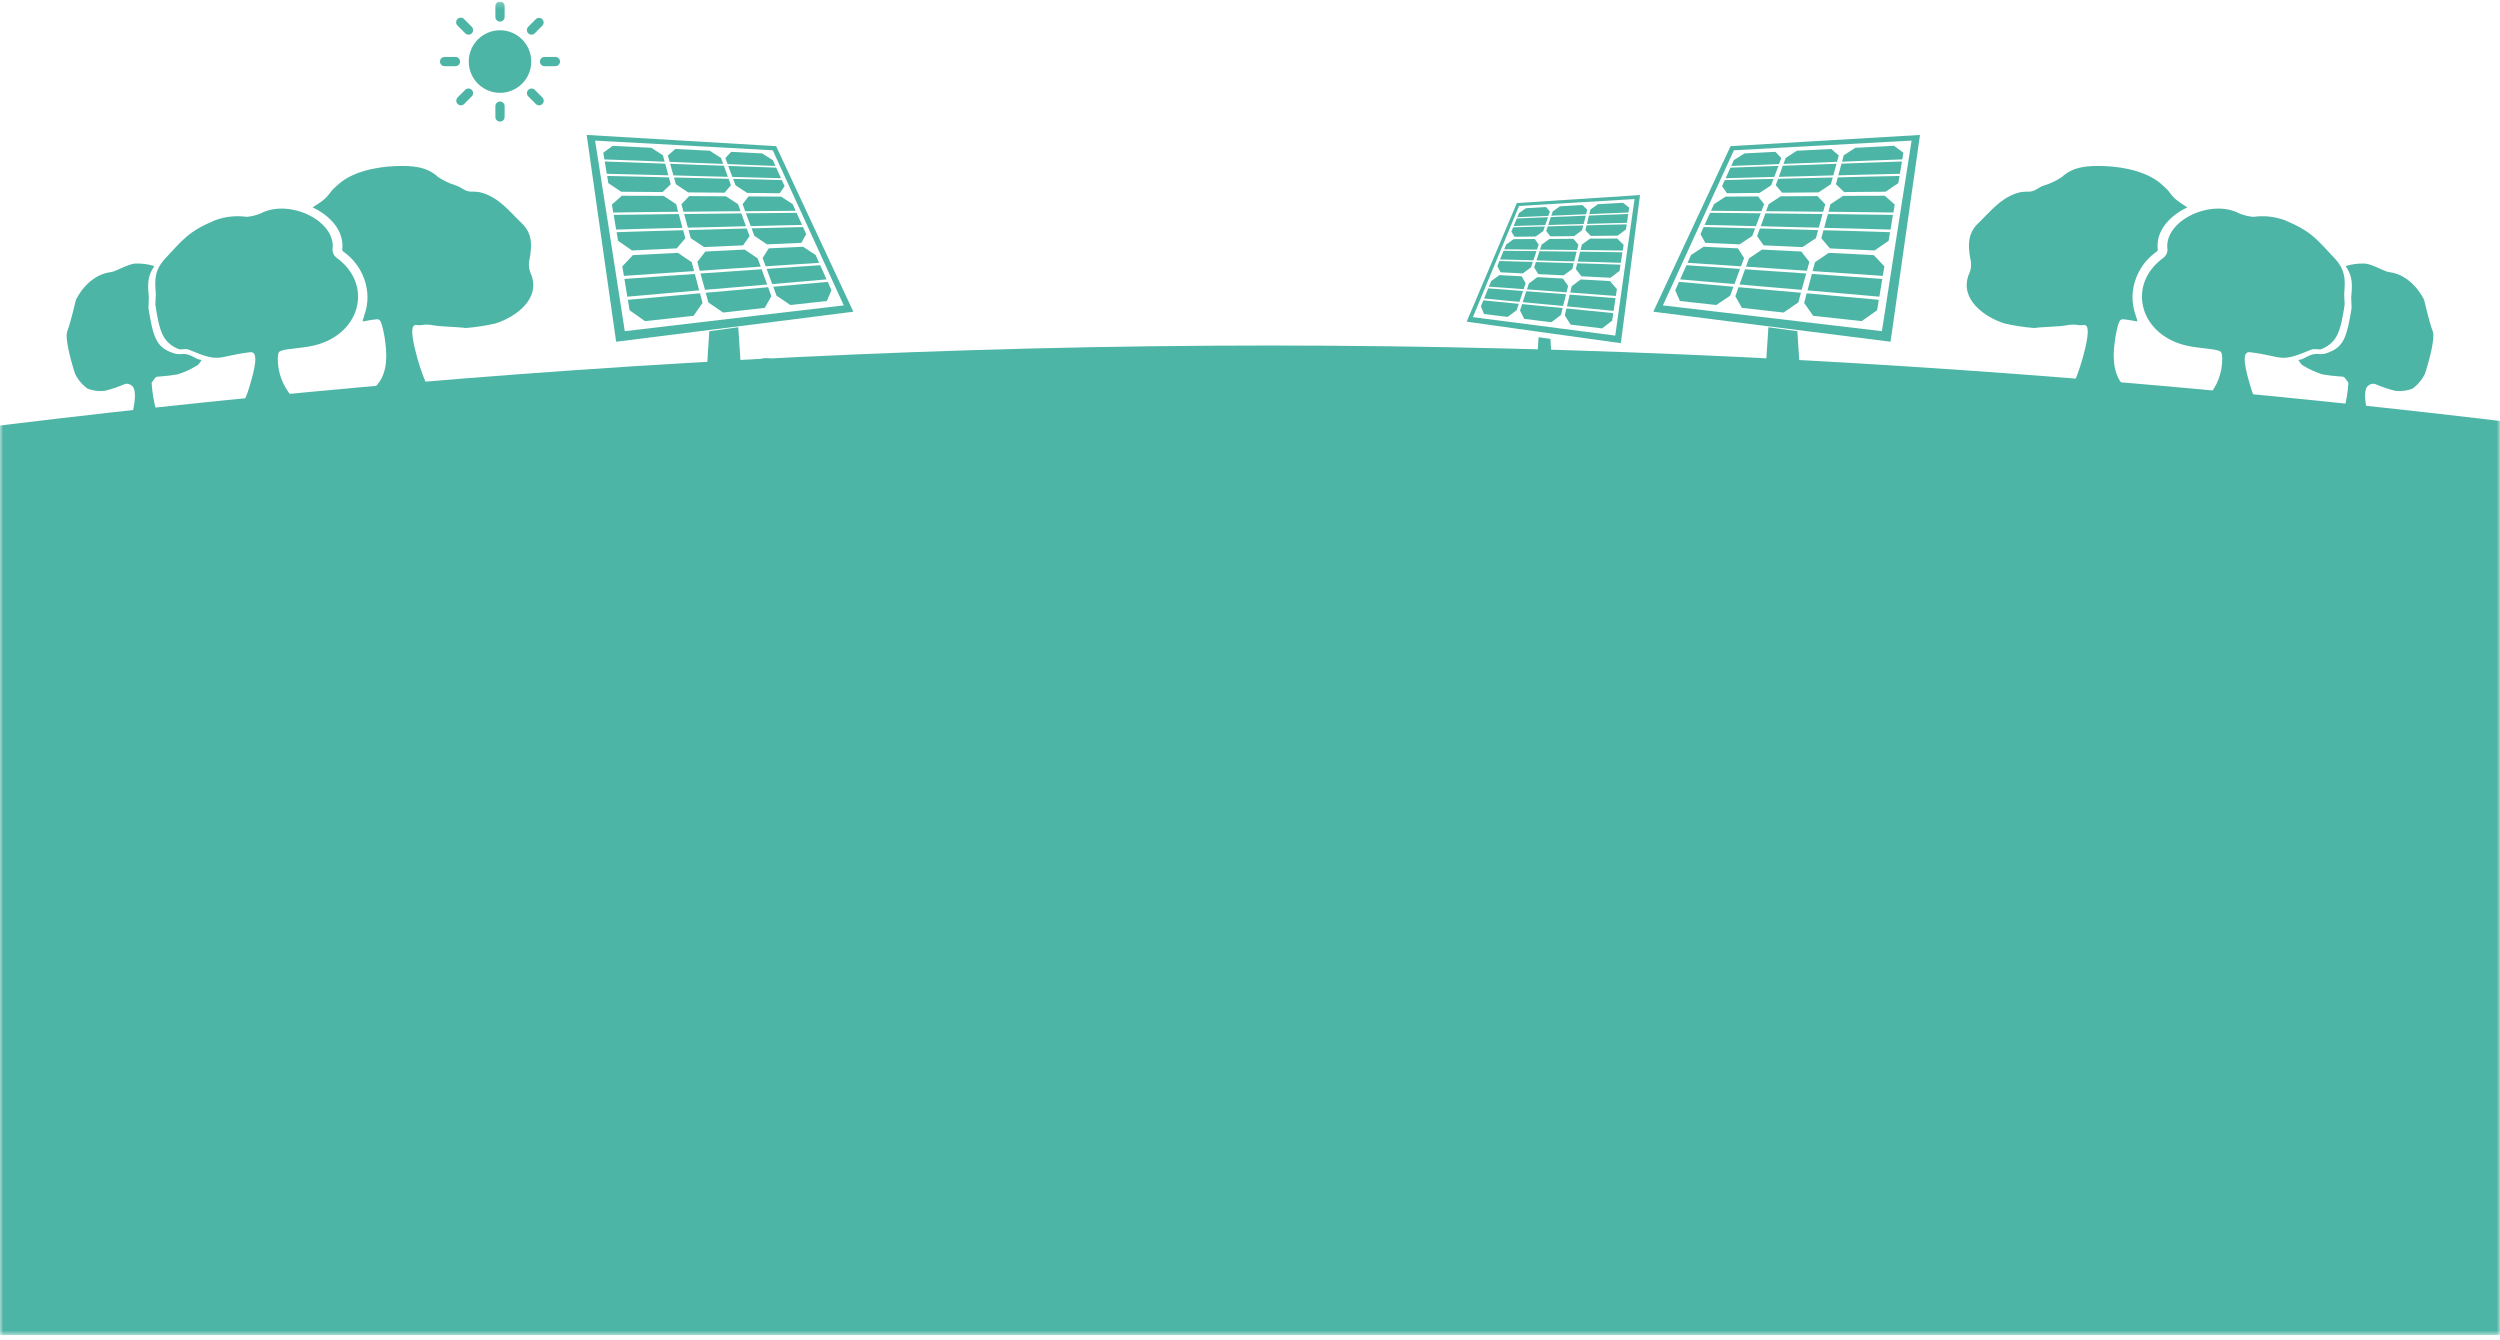 <svg width="388" height="208" viewBox="0 0 388 208" fill="none" xmlns="http://www.w3.org/2000/svg">
<g clip-path="url(#clip0_4297_2705)">
<mask id="mask0_4297_2705" style="mask-type:luminance" maskUnits="userSpaceOnUse" x="0" y="0" width="388" height="208">
<path d="M388 0.233H0V207.233H388V0.233Z" fill="white"/>
</mask>
<g mask="url(#mask0_4297_2705)">
<path d="M388 93.322H0V207.233H388V93.322Z" fill="#4CB5A5"/>
<path d="M387.483 93.84H0.517V206.715H387.483V93.84Z" stroke="#4CB5A5"/>
<path d="M559.074 95.048C559.074 95.048 396.942 53.626 196.941 53.626C-3.061 53.626 -165.193 95.048 -165.193 95.048H559.074Z" fill="#4CB5A5"/>
<path fill-rule="evenodd" clip-rule="evenodd" d="M329.829 60.102C328.015 58.429 327.856 55.664 328.184 53.295C328.287 52.307 328.474 51.33 328.741 50.373C329.058 49.458 329.201 49.496 330.058 49.612C330.531 49.675 331.137 49.779 331.603 49.876C331.914 49.939 331.396 49.014 331.481 49.001C331.124 48.047 330.948 47.035 330.964 46.016C330.999 44.636 331.36 43.283 332.017 42.069C332.674 40.856 333.609 39.814 334.745 39.031C334.801 38.968 334.85 38.898 334.891 38.824C334.493 35.821 336.804 33.439 339.483 32.184C339.207 31.997 338.916 31.808 338.617 31.627C336.689 30.356 337.178 30.067 335.72 28.824C333.563 26.729 329.873 25.905 326.589 25.777C324.034 25.686 321.784 25.832 320.023 27.457C319.194 28.023 318.283 28.461 317.323 28.755C316.313 29.06 315.893 29.738 314.859 29.746C314.434 29.73 314.009 29.755 313.589 29.822C310.635 30.477 308.784 32.984 307.06 34.607C305.363 36.205 305.422 38.056 305.797 40.15C306.015 40.987 305.923 41.876 305.537 42.651C304.121 46.43 307.933 49.175 311.062 50.192C312.595 50.544 314.151 50.783 315.718 50.909C316.856 50.732 319.645 50.702 320.685 50.495C322.26 50.201 322.406 50.585 323.355 50.445C324.274 50.311 324.106 51.927 323.647 53.945C323.19 55.943 322.555 57.896 321.748 59.779C324.438 59.83 327.144 59.943 329.83 60.105L329.829 60.102ZM376.22 46.542C376.22 46.542 374.481 42.652 370.737 42.22C370.069 42.144 368.113 40.954 366.994 40.904C365.997 40.867 365.001 40.998 364.047 41.292C365.18 42.915 365.082 44.23 364.904 46.179C364.894 46.305 364.973 47.72 364.966 47.846C364.27 52.059 363.828 53.819 361.392 54.697C360.895 54.926 360.343 55.01 359.8 54.94C358.352 54.808 357.657 55.865 356.696 55.853C357.017 56.336 357.174 56.63 357.599 56.83C358.483 57.356 359.423 57.779 360.401 58.093C361.239 58.242 362.085 58.348 362.934 58.409C364.029 58.493 363.658 58.359 364.472 59.385C364.387 60.826 364.153 62.255 363.774 63.648C363.178 65.687 363.646 65.143 363.546 65.565C365.475 66.204 366.692 66.723 366.753 66.573C367.223 65.268 367.986 66.667 367.315 63.488C366.643 60.309 367.502 59.909 367.502 59.909C367.64 59.761 367.815 59.653 368.01 59.597C368.204 59.541 368.41 59.539 368.605 59.592C369.626 60.04 370.683 60.397 371.766 60.66C372.658 60.76 373.56 60.646 374.399 60.328C375.25 59.72 375.93 58.904 376.374 57.958C376.596 57.228 378.058 52.666 377.553 51.385C377.048 50.104 376.221 46.542 376.221 46.542H376.22ZM342.633 61.612C344.11 59.964 344.917 57.821 344.894 55.606C344.811 54.858 344.905 54.62 344.289 54.411C343.48 54.135 341.252 54.028 339.781 53.727C336.024 53.027 333.51 50.674 332.718 47.99C331.92 45.287 332.733 42.174 335.849 39.943C336.014 39.798 336.148 39.62 336.243 39.421C336.337 39.222 336.39 39.006 336.399 38.786C335.717 34.325 343.057 30.776 347.534 33.119C348.232 33.411 348.97 33.592 349.724 33.656C351.399 33.419 353.108 33.61 354.69 34.212C358.875 35.988 359.581 37.182 362.526 40.294C364.078 42.134 363.975 43.493 363.82 45.636C363.812 45.757 363.896 47.181 363.889 47.302C363.238 51.495 362.768 53.086 360.345 54.158C359.913 54.351 359.311 54.041 358.716 54.262C353.612 56.422 354.502 55.309 349.165 54.659C347.837 54.498 348.415 57.152 349.268 59.94C349.569 61.037 350.007 62.091 350.57 63.079C350.598 63.124 350.615 63.166 350.639 63.201C348.419 62.683 344.845 62.038 342.629 61.613L342.633 61.612Z" fill="#4CB5A5"/>
<path fill-rule="evenodd" clip-rule="evenodd" d="M58.17 60.102C59.984 58.429 60.143 55.664 59.815 53.295C59.712 52.307 59.525 51.33 59.256 50.373C58.94 49.458 58.797 49.496 57.94 49.612C57.466 49.675 56.861 49.779 56.395 49.876C56.084 49.939 56.601 49.014 56.517 49.001C56.874 48.047 57.05 47.035 57.034 46.016C56.999 44.636 56.638 43.283 55.981 42.069C55.324 40.856 54.389 39.814 53.253 39.031C53.197 38.968 53.148 38.898 53.107 38.824C53.505 35.821 51.194 33.439 48.514 32.184C48.791 31.997 49.081 31.808 49.38 31.627C51.309 30.356 50.82 30.067 52.278 28.824C54.435 26.729 58.124 25.905 61.408 25.777C63.964 25.686 66.213 25.832 67.975 27.457C68.804 28.023 69.715 28.461 70.675 28.755C71.685 29.06 72.105 29.738 73.138 29.746C73.564 29.73 73.989 29.755 74.409 29.822C77.363 30.477 79.214 32.984 80.937 34.607C82.634 36.205 82.575 38.056 82.2 40.15C81.982 40.987 82.074 41.876 82.46 42.651C83.876 46.43 80.064 49.175 76.935 50.192C75.402 50.544 73.846 50.783 72.279 50.909C71.141 50.732 68.352 50.702 67.312 50.495C65.737 50.201 65.591 50.585 64.642 50.445C63.723 50.311 63.891 51.927 64.35 53.945C64.806 55.943 65.442 57.896 66.249 59.779C63.559 59.83 60.853 59.943 58.167 60.105L58.17 60.102ZM11.783 46.542C11.783 46.542 13.522 42.652 17.267 42.22C17.934 42.144 19.89 40.954 21.009 40.904C22.006 40.867 23.002 40.998 23.956 41.292C22.823 42.915 22.921 44.23 23.099 46.179C23.109 46.305 23.03 47.72 23.037 47.846C23.733 52.059 24.175 53.819 26.611 54.697C27.108 54.926 27.66 55.01 28.203 54.94C29.651 54.808 30.346 55.865 31.307 55.853C30.986 56.336 30.829 56.63 30.404 56.83C29.52 57.356 28.58 57.779 27.602 58.093C26.764 58.242 25.918 58.348 25.069 58.409C23.974 58.493 24.345 58.359 23.531 59.385C23.616 60.826 23.85 62.255 24.229 63.648C24.825 65.687 24.357 65.143 24.457 65.565C22.529 66.204 21.311 66.723 21.25 66.573C20.78 65.268 20.017 66.667 20.688 63.488C21.36 60.309 20.501 59.909 20.501 59.909C20.363 59.761 20.188 59.653 19.993 59.597C19.799 59.541 19.593 59.539 19.398 59.592C18.377 60.04 17.32 60.397 16.237 60.66C15.345 60.76 14.443 60.646 13.604 60.328C12.754 59.72 12.073 58.904 11.629 57.958C11.407 57.228 9.945 52.666 10.45 51.386C10.955 50.106 11.782 46.543 11.782 46.543L11.783 46.542ZM45.37 61.612C43.893 59.964 43.086 57.821 43.109 55.606C43.192 54.858 43.098 54.619 43.714 54.411C44.523 54.135 46.751 54.028 48.222 53.727C51.98 53.027 54.493 50.674 55.285 47.99C56.083 45.287 55.27 42.174 52.154 39.942C51.989 39.797 51.855 39.619 51.76 39.42C51.665 39.221 51.612 39.005 51.603 38.785C52.285 34.324 44.945 30.775 40.468 33.118C39.77 33.41 39.032 33.591 38.279 33.654C36.603 33.418 34.894 33.609 33.312 34.211C29.127 35.987 28.421 37.181 25.476 40.293C23.924 42.133 24.027 43.492 24.182 45.635C24.191 45.756 24.106 47.18 24.113 47.301C24.764 51.494 25.235 53.085 27.657 54.157C28.089 54.35 28.691 54.04 29.287 54.261C34.391 56.421 33.502 55.308 38.839 54.658C40.167 54.497 39.589 57.151 38.736 59.939C38.435 61.035 37.998 62.09 37.434 63.078C37.406 63.123 37.389 63.165 37.365 63.2C39.585 62.682 43.159 62.037 45.375 61.612H45.37Z" fill="#4CB5A5"/>
<path fill-rule="evenodd" clip-rule="evenodd" d="M114.578 50.787L114.932 56.142L118.831 55.579C119.498 55.582 120.148 55.788 120.694 56.17L124.566 58.863C125.097 59.247 125.186 59.631 124.742 59.691L108.994 61.881C108.327 61.878 107.677 61.672 107.131 61.289L103.29 58.597C102.729 58.213 102.641 57.828 103.083 57.768L109.228 56.911L109.111 58.331L109.611 58.686L110.084 51.408L114.578 50.787Z" fill="#4CB5A5"/>
<path d="M120.454 22.684C122.07 26.144 123.817 29.891 125.694 33.926C127.756 38.331 129.987 43.126 132.44 48.376C127.441 49.018 122.051 49.693 116.253 50.436C109.953 51.229 103.096 52.093 95.625 53.035C94.64 46.164 93.763 40.037 92.987 34.534C92.281 29.571 91.63 25.064 91.054 20.945C96.744 21.283 102.074 21.604 107.091 21.891C111.793 22.177 116.247 22.442 120.454 22.684ZM119.936 23.326C115.959 23.106 111.763 22.887 107.336 22.633L92.357 21.823C92.952 25.689 93.621 29.892 94.346 34.501C95.126 39.564 96.001 45.167 96.967 51.398C103.768 50.588 110.049 49.844 115.847 49.17C121.236 48.528 126.254 47.938 130.954 47.397C128.724 42.535 126.678 38.063 124.802 33.943C123.056 30.146 121.439 26.618 119.934 23.326H119.936ZM119.304 38.548C121.125 38.464 122.909 38.38 124.639 38.296C125.289 38.734 125.94 39.156 126.59 39.578C126.758 39.983 126.944 40.389 127.129 40.794C125.809 40.879 124.454 40.962 123.094 41.047C121.701 41.151 120.288 41.233 118.839 41.334C118.672 40.913 118.523 40.474 118.355 40.051C118.672 39.546 118.988 39.056 119.303 38.55L119.304 38.548ZM127.296 41.164C127.606 41.889 127.946 42.614 128.281 43.36C126.943 43.478 125.591 43.596 124.192 43.714C122.761 43.833 121.33 43.951 119.846 44.086C119.568 43.292 119.27 42.499 118.992 41.739C120.44 41.636 121.854 41.532 123.266 41.435C124.622 41.331 125.979 41.249 127.301 41.164H127.296ZM128.466 43.747C128.652 44.185 128.838 44.608 129.043 45.047L128.318 46.718C126.478 46.925 124.601 47.139 122.668 47.339C121.944 46.867 121.237 46.377 120.513 45.889C120.345 45.417 120.179 44.958 120.01 44.505C121.478 44.37 122.929 44.235 124.355 44.117C125.749 43.999 127.106 43.864 128.462 43.746L128.466 43.747ZM109.474 39.037C111.555 38.934 113.58 38.83 115.569 38.734C116.237 39.19 116.906 39.645 117.594 40.101C117.743 40.523 117.911 40.961 118.06 41.384C116.573 41.487 115.03 41.591 113.488 41.687C111.89 41.791 110.255 41.907 108.601 42.025C108.47 41.569 108.36 41.093 108.229 40.64C108.656 40.101 109.065 39.56 109.471 39.037H109.474ZM118.209 41.79C118.487 42.566 118.765 43.343 119.063 44.153C117.539 44.288 115.978 44.423 114.399 44.558C112.764 44.694 111.11 44.845 109.419 44.979C109.178 44.119 108.954 43.292 108.712 42.447C110.384 42.329 112.023 42.21 113.619 42.11C115.18 41.991 116.704 41.889 118.21 41.789L118.209 41.79ZM119.212 44.574C119.38 45.03 119.546 45.506 119.713 45.977C119.379 46.568 119.045 47.175 118.692 47.782C116.591 48.02 114.436 48.255 112.224 48.507L109.938 46.938C109.809 46.432 109.66 45.942 109.531 45.435C111.24 45.284 112.893 45.132 114.529 44.997C116.128 44.845 117.688 44.71 119.212 44.574ZM98.231 39.596C100.627 39.477 102.951 39.359 105.218 39.241C105.924 39.731 106.631 40.22 107.355 40.691C107.484 41.147 107.596 41.623 107.726 42.076C105.998 42.194 104.251 42.312 102.45 42.431C100.629 42.565 98.752 42.684 96.837 42.819C96.744 42.329 96.67 41.84 96.577 41.35C97.133 40.743 97.691 40.168 98.232 39.589L98.231 39.596ZM107.838 42.516C108.062 43.36 108.284 44.205 108.508 45.065C106.76 45.216 104.958 45.369 103.117 45.538C101.241 45.706 99.326 45.875 97.357 46.045C97.209 45.113 97.06 44.187 96.911 43.293C98.825 43.158 100.721 43.023 102.542 42.889C104.344 42.753 106.109 42.635 107.837 42.517L107.838 42.516ZM108.638 45.519C108.767 46.024 108.898 46.515 109.028 47.021C108.582 47.68 108.117 48.339 107.634 49.013C105.201 49.283 102.691 49.552 100.108 49.841C99.327 49.284 98.51 48.728 97.711 48.153C97.618 47.614 97.543 47.072 97.45 46.533C99.416 46.346 101.352 46.178 103.23 46.009C105.069 45.84 106.873 45.67 108.638 45.519ZM96.515 30.381C98.727 30.381 100.883 30.398 102.982 30.398C103.633 30.837 104.283 31.276 104.948 31.698C105.041 32.087 105.155 32.475 105.245 32.863L100.357 32.914C98.667 32.932 96.943 32.947 95.173 32.982C95.117 32.56 95.042 32.154 94.966 31.75C95.483 31.278 96.007 30.818 96.508 30.382L96.515 30.381ZM105.342 33.218C105.549 33.927 105.733 34.635 105.919 35.361C104.283 35.394 102.63 35.445 100.938 35.479L95.622 35.63C95.491 34.854 95.362 34.095 95.25 33.352C97.016 33.336 98.744 33.301 100.454 33.285C102.109 33.268 103.744 33.252 105.342 33.218ZM106.031 35.733C106.142 36.154 106.252 36.576 106.365 36.982C105.919 37.505 105.473 38.011 105.027 38.552C102.779 38.655 100.474 38.759 98.095 38.872C97.37 38.366 96.646 37.859 95.922 37.37C95.847 36.914 95.774 36.475 95.698 36.036C97.502 35.969 99.284 35.918 101.013 35.867C102.723 35.817 104.395 35.782 106.031 35.733ZM106.962 30.432C108.913 30.432 110.809 30.448 112.668 30.465C113.28 30.87 113.91 31.276 114.53 31.681C114.661 32.053 114.791 32.406 114.939 32.778C113.527 32.795 112.096 32.795 110.628 32.812L106.075 32.862C105.983 32.474 105.868 32.086 105.759 31.697C106.168 31.276 106.578 30.853 106.967 30.431L106.962 30.432ZM115.046 33.116C115.287 33.775 115.529 34.433 115.77 35.107C114.338 35.142 112.889 35.175 111.403 35.225C109.878 35.26 108.336 35.294 106.756 35.329C106.571 34.621 106.366 33.911 106.18 33.219L110.732 33.169L115.043 33.119L115.046 33.116ZM115.901 35.462C116.049 35.851 116.198 36.239 116.329 36.644C115.994 37.117 115.678 37.59 115.325 38.078C113.374 38.163 111.348 38.265 109.286 38.349C108.58 37.893 107.892 37.417 107.204 36.965C107.092 36.544 106.981 36.121 106.87 35.715C108.45 35.666 110.01 35.631 111.514 35.581C113.002 35.546 114.47 35.496 115.901 35.462ZM116.18 30.484C117.908 30.5 119.582 30.5 121.235 30.518L123.02 31.683C123.187 32.02 123.335 32.358 123.483 32.712C122.242 32.712 120.957 32.73 119.675 32.746C118.354 32.746 117.017 32.763 115.661 32.781C115.512 32.409 115.382 32.056 115.247 31.683C115.564 31.278 115.878 30.873 116.179 30.485L116.18 30.484ZM123.629 33.032C123.907 33.641 124.187 34.282 124.484 34.907C123.201 34.941 121.919 34.975 120.6 34.991C119.262 35.026 117.91 35.059 116.511 35.095C116.27 34.42 116.027 33.761 115.768 33.102C117.143 33.085 118.48 33.085 119.803 33.068C121.105 33.052 122.368 33.034 123.631 33.034L123.629 33.032ZM124.633 35.244C124.781 35.616 124.948 35.969 125.116 36.342C124.875 36.797 124.633 37.236 124.372 37.688C122.643 37.773 120.86 37.84 119.039 37.925C118.389 37.486 117.738 37.047 117.074 36.608C116.943 36.22 116.795 35.831 116.646 35.443L120.753 35.339L124.637 35.236L124.633 35.244ZM113.481 23.561C115.117 23.646 116.714 23.73 118.294 23.815C118.833 24.152 119.391 24.507 119.95 24.861C120.08 25.165 120.211 25.452 120.34 25.755C119.151 25.704 117.943 25.652 116.719 25.62L112.928 25.467C112.797 25.146 112.685 24.846 112.574 24.535C112.89 24.198 113.187 23.877 113.485 23.557L113.481 23.561ZM120.469 26.026C120.71 26.565 120.952 27.106 121.212 27.664L117.532 27.56L113.666 27.457C113.444 26.882 113.239 26.308 113.017 25.751C114.317 25.802 115.58 25.855 116.845 25.887C118.072 25.936 119.279 25.99 120.466 26.021L120.469 26.026ZM121.343 27.95C121.472 28.254 121.621 28.571 121.77 28.894C121.51 29.249 121.269 29.619 121.008 29.992L115.954 29.941C115.359 29.536 114.744 29.148 114.151 28.759C114.02 28.422 113.908 28.084 113.779 27.763C115.098 27.797 116.381 27.814 117.644 27.848L121.343 27.952V27.95ZM104.803 23.122C106.624 23.207 108.408 23.307 110.156 23.392L111.884 24.506C111.995 24.81 112.126 25.128 112.237 25.438L108.186 25.286C106.792 25.235 105.361 25.183 103.93 25.117C103.837 24.796 103.744 24.475 103.651 24.139C104.041 23.801 104.432 23.464 104.803 23.126V23.122ZM112.348 25.721L112.962 27.443L108.854 27.34C107.442 27.289 105.992 27.255 104.509 27.221C104.341 26.614 104.174 26.005 104.006 25.415C105.454 25.465 106.886 25.533 108.281 25.583C109.656 25.634 111.012 25.687 112.35 25.718L112.348 25.721ZM113.072 27.747C113.203 28.068 113.333 28.405 113.445 28.743C113.128 29.131 112.794 29.503 112.46 29.908L106.796 29.857L104.901 28.592C104.809 28.236 104.694 27.899 104.604 27.545L108.949 27.648C110.343 27.682 111.737 27.716 113.075 27.752L113.072 27.747ZM95.084 22.633C97.128 22.737 99.135 22.84 101.085 22.938C101.68 23.326 102.292 23.713 102.887 24.102C102.98 24.439 103.073 24.76 103.148 25.099C101.661 25.03 100.156 24.981 98.613 24.912C97.033 24.862 95.436 24.794 93.8 24.744C93.744 24.389 93.688 24.052 93.632 23.698L95.081 22.634L95.084 22.633ZM103.242 25.401C103.409 25.992 103.558 26.6 103.725 27.208C102.201 27.174 100.659 27.123 99.079 27.09C97.48 27.056 95.845 27.005 94.172 26.972C94.061 26.33 93.965 25.689 93.856 25.065C95.491 25.115 97.108 25.183 98.669 25.233C100.23 25.284 101.735 25.351 103.24 25.402L103.242 25.401ZM103.818 27.529C103.912 27.883 104.004 28.221 104.097 28.593C103.688 28.981 103.261 29.402 102.833 29.807L96.403 29.757C95.752 29.318 95.083 28.878 94.414 28.423C94.359 28.052 94.303 27.68 94.228 27.309C95.901 27.343 97.555 27.376 99.153 27.412C100.733 27.445 102.293 27.496 103.817 27.53L103.818 27.529Z" fill="#4CB5A5"/>
<path fill-rule="evenodd" clip-rule="evenodd" d="M274.457 50.787L274.103 56.142L270.203 55.579C269.537 55.582 268.887 55.788 268.341 56.17L264.469 58.863C263.937 59.247 263.848 59.631 264.292 59.691L280.041 61.881C280.707 61.878 281.357 61.672 281.903 61.289L285.745 58.597C286.306 58.213 286.394 57.828 285.952 57.768L279.807 56.911L279.924 58.331L279.423 58.686L278.95 51.408L274.457 50.787Z" fill="#4CB5A5"/>
<path d="M268.584 22.684C266.968 26.147 265.22 29.895 263.341 33.926C261.279 38.332 259.048 43.126 256.595 48.376C261.595 49.018 266.984 49.693 272.783 50.436C279.083 51.229 285.939 52.093 293.411 53.035C294.396 46.164 295.273 40.037 296.049 34.534C296.755 29.571 297.406 25.064 297.982 20.945C292.291 21.283 286.962 21.604 281.945 21.891C277.243 22.177 272.79 22.442 268.584 22.684ZM269.101 23.326C273.078 23.106 277.275 22.887 281.701 22.633L296.68 21.823C296.085 25.689 295.417 29.892 294.692 34.501C293.912 39.564 293.036 45.167 292.071 51.398C285.27 50.588 278.989 49.844 273.19 49.17C267.802 48.528 262.784 47.938 258.084 47.397C260.314 42.535 262.359 38.063 264.235 33.943C265.982 30.146 267.599 26.618 269.103 23.326H269.101ZM269.733 38.548C267.912 38.464 266.129 38.38 264.399 38.296C263.749 38.734 263.098 39.156 262.447 39.578C262.28 39.983 262.093 40.389 261.908 40.794C263.228 40.879 264.584 40.962 265.943 41.047C267.337 41.151 268.749 41.233 270.199 41.334C270.366 40.913 270.515 40.474 270.682 40.051C270.366 39.546 270.05 39.056 269.734 38.55L269.733 38.548ZM261.742 41.164C261.431 41.889 261.092 42.614 260.757 43.36C262.094 43.478 263.447 43.596 264.846 43.714C266.277 43.833 267.708 43.951 269.191 44.086C269.47 43.292 269.768 42.499 270.046 41.739C268.597 41.636 267.184 41.532 265.772 41.435C264.415 41.331 263.059 41.249 261.736 41.164H261.742ZM260.571 43.747C260.385 44.185 260.2 44.608 259.995 45.047L260.719 46.717C262.56 46.924 264.437 47.138 266.37 47.338C267.094 46.866 267.801 46.376 268.525 45.889C268.693 45.416 268.859 44.956 269.028 44.504C267.56 44.369 266.109 44.234 264.682 44.116C263.288 43.998 261.932 43.863 260.576 43.745L260.571 43.747ZM279.564 39.037C277.483 38.934 275.457 38.83 273.469 38.734C272.8 39.19 272.132 39.645 271.444 40.101C271.295 40.523 271.127 40.961 270.978 41.384C272.465 41.487 274.008 41.591 275.549 41.687C277.148 41.791 278.783 41.907 280.437 42.025C280.567 41.569 280.678 41.093 280.808 40.64C280.381 40.101 279.972 39.56 279.567 39.037H279.564ZM270.829 41.79C270.551 42.566 270.272 43.343 269.974 44.153C271.499 44.288 273.06 44.423 274.639 44.558C276.274 44.694 277.928 44.845 279.619 44.979C279.86 44.119 280.083 43.292 280.325 42.447C278.653 42.329 277.014 42.21 275.419 42.11C273.858 41.991 272.334 41.889 270.828 41.789L270.829 41.79ZM269.825 44.574C269.658 45.03 269.491 45.506 269.325 45.977C269.659 46.567 269.993 47.175 270.346 47.782C272.446 48.02 274.602 48.255 276.814 48.507L279.1 46.938C279.23 46.432 279.379 45.942 279.508 45.435C277.799 45.284 276.145 45.132 274.509 44.997C272.911 44.845 271.35 44.71 269.825 44.574ZM290.806 39.594C288.41 39.476 286.086 39.358 283.819 39.24C283.114 39.73 282.407 40.219 281.683 40.69C281.553 41.146 281.442 41.622 281.311 42.075C283.039 42.193 284.787 42.311 286.588 42.43C288.409 42.564 290.286 42.682 292.201 42.818C292.293 42.328 292.368 41.84 292.461 41.349C291.904 40.742 291.347 40.167 290.805 39.588L290.806 39.594ZM281.2 42.515C280.976 43.359 280.754 44.204 280.53 45.064C282.278 45.215 284.08 45.368 285.921 45.536C287.797 45.705 289.712 45.874 291.681 46.044C291.829 45.112 291.978 44.186 292.127 43.292C290.213 43.157 288.317 43.022 286.496 42.888C284.694 42.752 282.929 42.634 281.201 42.516L281.2 42.515ZM280.4 45.518C280.27 46.023 280.14 46.514 280.01 47.02C280.456 47.679 280.92 48.338 281.403 49.012C283.837 49.282 286.347 49.551 288.93 49.84C289.711 49.283 290.528 48.727 291.327 48.152C291.42 47.613 291.495 47.071 291.588 46.532C289.622 46.345 287.686 46.177 285.808 46.009C283.968 45.84 282.165 45.671 280.4 45.52V45.518ZM292.519 30.381C290.307 30.381 288.15 30.398 286.051 30.398C285.4 30.837 284.751 31.276 284.085 31.698C283.992 32.087 283.878 32.475 283.788 32.863L288.676 32.914C290.367 32.932 292.09 32.948 293.861 32.982C293.917 32.56 293.991 32.154 294.068 31.75C293.55 31.278 293.027 30.818 292.525 30.382L292.519 30.381ZM283.691 33.218C283.484 33.927 283.301 34.635 283.115 35.361C284.751 35.394 286.404 35.445 288.096 35.479L293.411 35.631C293.541 34.855 293.67 34.096 293.782 33.353C292.017 33.337 290.288 33.303 288.579 33.286C286.923 33.269 285.29 33.253 283.691 33.218V33.218ZM283.003 35.733C282.891 36.154 282.782 36.576 282.669 36.982C283.115 37.505 283.561 38.011 284.007 38.552C286.255 38.655 288.559 38.759 290.939 38.872C291.663 38.366 292.387 37.859 293.112 37.37C293.186 36.914 293.26 36.475 293.335 36.036C291.532 35.969 289.749 35.918 288.02 35.867C286.311 35.817 284.639 35.782 283.003 35.733ZM282.072 30.432C280.12 30.432 278.225 30.448 276.366 30.466C275.753 30.871 275.124 31.277 274.503 31.682C274.373 32.053 274.242 32.407 274.095 32.779C275.507 32.796 276.938 32.796 278.406 32.813L282.959 32.863C283.051 32.475 283.165 32.087 283.274 31.698C282.865 31.277 282.456 30.854 282.067 30.432H282.072ZM273.988 33.116C273.747 33.775 273.505 34.433 273.264 35.107C274.696 35.142 276.144 35.175 277.631 35.225C279.155 35.26 280.698 35.294 282.278 35.329C282.463 34.621 282.668 33.911 282.854 33.219L278.301 33.169L273.99 33.119L273.988 33.116ZM273.132 35.462C272.984 35.851 272.835 36.239 272.705 36.644C273.039 37.117 273.356 37.59 273.709 38.078C275.66 38.163 277.686 38.265 279.748 38.349C280.454 37.893 281.142 37.417 281.83 36.965C281.941 36.544 282.052 36.121 282.164 35.715C280.584 35.664 279.024 35.631 277.519 35.581C276.031 35.547 274.563 35.496 273.132 35.462ZM272.854 30.484C271.125 30.5 269.452 30.5 267.799 30.518L266.014 31.683C265.846 32.02 265.698 32.358 265.55 32.712C266.792 32.712 268.077 32.73 269.359 32.746C270.679 32.746 272.017 32.763 273.372 32.781C273.521 32.409 273.652 32.056 273.786 31.683C273.47 31.278 273.155 30.873 272.855 30.485L272.854 30.484ZM265.404 33.032C265.126 33.641 264.847 34.282 264.55 34.907C265.833 34.941 267.115 34.975 268.434 34.991L272.523 35.095C272.764 34.42 273.006 33.761 273.266 33.102C271.891 33.085 270.554 33.085 269.231 33.069C267.929 33.053 266.666 33.035 265.402 33.035L265.404 33.032ZM264.401 35.244C264.253 35.616 264.085 35.969 263.918 36.342C264.159 36.797 264.401 37.236 264.661 37.688C266.39 37.773 268.173 37.84 269.994 37.925C270.645 37.486 271.296 37.047 271.96 36.608C272.09 36.22 272.238 35.831 272.387 35.443L268.281 35.339L264.397 35.236L264.401 35.244ZM275.55 23.561C273.914 23.646 272.317 23.73 270.737 23.815C270.198 24.152 269.64 24.507 269.082 24.861C268.951 25.165 268.821 25.452 268.692 25.755C269.88 25.704 271.089 25.652 272.313 25.62L276.104 25.467C276.234 25.146 276.346 24.846 276.458 24.535C276.141 24.198 275.844 23.877 275.546 23.557L275.55 23.561ZM268.562 26.026C268.321 26.565 268.079 27.106 267.819 27.663L271.5 27.559L275.365 27.456C275.588 26.881 275.792 26.307 276.015 25.75C274.714 25.8 273.451 25.854 272.187 25.886C270.959 25.936 269.752 25.989 268.565 26.02L268.562 26.026ZM267.689 27.95C267.56 28.254 267.411 28.571 267.262 28.894C267.521 29.249 267.762 29.619 268.023 29.992L273.077 29.941C273.672 29.536 274.287 29.148 274.881 28.759C275.011 28.422 275.123 28.084 275.252 27.763C273.933 27.797 272.65 27.814 271.388 27.848L267.689 27.952V27.95ZM284.228 23.122C282.407 23.207 280.623 23.307 278.876 23.392L277.148 24.506C277.036 24.81 276.906 25.128 276.794 25.438L280.846 25.286C282.239 25.236 283.67 25.183 285.101 25.117C285.194 24.796 285.288 24.475 285.381 24.139C284.991 23.801 284.6 23.464 284.227 23.126L284.228 23.122ZM276.688 25.721C276.482 26.296 276.277 26.869 276.075 27.443L280.183 27.34C281.595 27.289 283.044 27.255 284.528 27.221C284.696 26.613 284.862 26.005 285.031 25.415C283.582 25.465 282.15 25.533 280.756 25.583C279.381 25.634 278.024 25.687 276.686 25.718L276.688 25.721ZM275.964 27.747C275.834 28.068 275.703 28.405 275.592 28.743C275.908 29.131 276.242 29.503 276.577 29.908L282.246 29.857L284.141 28.592C284.233 28.236 284.348 27.899 284.438 27.545L280.092 27.648C278.699 27.682 277.305 27.716 275.967 27.752L275.964 27.747ZM293.953 22.632C291.908 22.736 289.902 22.839 287.952 22.936C287.357 23.325 286.744 23.712 286.149 24.101C286.056 24.438 285.963 24.759 285.889 25.097C287.376 25.028 288.881 24.979 290.424 24.91C292.004 24.86 293.601 24.792 295.237 24.741C295.293 24.387 295.349 24.05 295.405 23.696L293.956 22.632H293.953ZM285.794 25.401C285.627 25.991 285.478 26.6 285.31 27.208C286.834 27.174 288.377 27.123 289.957 27.09C291.556 27.056 293.19 27.005 294.863 26.972C294.975 26.33 295.07 25.689 295.18 25.065C293.544 25.115 291.928 25.183 290.367 25.233C288.805 25.284 287.301 25.351 285.796 25.402L285.794 25.401ZM285.217 27.529C285.124 27.883 285.032 28.221 284.939 28.593C285.348 28.981 285.775 29.402 286.202 29.807L292.633 29.758C293.283 29.319 293.953 28.88 294.621 28.424C294.676 28.053 294.733 27.681 294.808 27.31C293.134 27.344 291.481 27.377 289.883 27.413C288.303 27.446 286.742 27.497 285.218 27.531L285.217 27.529Z" fill="#4CB5A5"/>
<path fill-rule="evenodd" clip-rule="evenodd" d="M238.788 52.339L238.643 54.528L237.048 54.298C236.776 54.299 236.511 54.384 236.288 54.54L234.705 55.64C234.487 55.798 234.451 55.951 234.632 55.979L241.071 56.874C241.343 56.873 241.609 56.788 241.832 56.633L243.402 55.532C243.632 55.374 243.667 55.221 243.486 55.193L240.974 54.843L241.021 55.423L240.814 55.568L240.621 52.593L238.788 52.339Z" fill="#4CB5A5"/>
<path d="M235.418 31.511C234.367 33.991 233.232 36.676 232.012 39.566C230.666 42.724 229.218 46.159 227.627 49.922C230.876 50.382 234.379 50.865 238.148 51.398C242.243 51.966 246.7 52.583 251.556 53.262C252.197 48.339 252.764 43.948 253.272 40.007C253.731 36.45 254.153 33.221 254.528 30.272C250.831 30.515 247.365 30.745 244.104 30.951C241.047 31.158 238.152 31.347 235.419 31.519L235.418 31.511ZM235.756 31.971C238.343 31.813 241.071 31.66 243.946 31.475L253.683 30.895C253.296 33.665 252.861 36.676 252.39 39.979C251.883 43.603 251.315 47.623 250.687 52.086C246.266 51.505 242.183 50.974 238.415 50.489C234.913 50.03 231.65 49.606 228.594 49.22C230.043 45.736 231.373 42.531 232.593 39.579C233.731 36.858 234.779 34.33 235.757 31.972L235.756 31.971ZM236.17 42.881C234.986 42.821 233.826 42.76 232.703 42.7C232.281 43.011 231.857 43.321 231.434 43.619C231.326 43.91 231.204 44.2 231.083 44.489C231.941 44.55 232.823 44.611 233.704 44.671C234.61 44.743 235.528 44.803 236.471 44.878C236.574 44.575 236.678 44.257 236.781 43.958C236.574 43.596 236.367 43.245 236.161 42.882L236.17 42.881ZM230.975 44.756C230.768 45.273 230.553 45.791 230.334 46.329C231.204 46.414 232.086 46.498 232.992 46.582C233.924 46.667 234.855 46.752 235.819 46.849C236 46.28 236.194 45.709 236.375 45.168C235.432 45.095 234.512 45.023 233.597 44.949C232.715 44.877 231.838 44.817 230.975 44.756ZM230.214 46.606C230.093 46.917 229.973 47.227 229.84 47.538L230.311 48.735C231.507 48.88 232.726 49.038 233.983 49.183C234.453 48.844 234.914 48.493 235.383 48.147C235.492 47.809 235.601 47.482 235.71 47.155C234.756 47.059 233.813 46.961 232.884 46.877C231.978 46.793 231.096 46.695 230.214 46.61V46.606ZM242.559 43.231C241.207 43.159 239.889 43.086 238.597 43.014C238.163 43.34 237.728 43.667 237.281 43.993C237.184 44.296 237.074 44.615 236.979 44.913C237.945 44.986 238.945 45.058 239.951 45.131C240.985 45.203 242.052 45.288 243.128 45.372C243.213 45.046 243.285 44.707 243.369 44.38C243.091 43.992 242.826 43.606 242.56 43.23L242.559 43.231ZM236.882 45.199C236.701 45.755 236.52 46.311 236.326 46.892C237.316 46.988 238.331 47.086 239.358 47.182C240.42 47.279 241.495 47.389 242.595 47.484C242.752 46.863 242.897 46.275 243.055 45.67C241.967 45.585 240.904 45.5 239.866 45.429C238.851 45.344 237.86 45.271 236.882 45.199ZM236.23 47.194C236.121 47.522 236.013 47.86 235.904 48.199C236.121 48.622 236.338 49.057 236.568 49.492C237.933 49.662 239.334 49.831 240.772 50.01L242.258 48.884C242.342 48.522 242.439 48.171 242.523 47.807C241.411 47.704 240.336 47.59 239.274 47.497C238.239 47.388 237.22 47.29 236.23 47.194ZM249.868 43.627C248.31 43.543 246.8 43.457 245.327 43.373C244.867 43.724 244.408 44.074 243.937 44.409C243.853 44.736 243.78 45.074 243.696 45.401C244.82 45.486 245.955 45.571 247.127 45.656C248.299 45.74 249.53 45.837 250.775 45.934C250.835 45.583 250.879 45.233 250.944 44.881C250.582 44.446 250.22 44.034 249.869 43.623L249.868 43.627ZM243.624 45.72C243.479 46.325 243.334 46.929 243.188 47.547C244.326 47.65 245.495 47.764 246.691 47.885C247.911 48.006 249.155 48.127 250.436 48.249C250.532 47.583 250.629 46.918 250.726 46.281C249.484 46.184 248.25 46.087 247.066 45.991C245.882 45.895 244.747 45.81 243.624 45.725V45.72ZM243.106 47.873C243.022 48.235 242.938 48.586 242.853 48.95C243.142 49.421 243.445 49.893 243.759 50.377C245.341 50.57 246.972 50.764 248.651 50.969C249.159 50.569 249.686 50.171 250.209 49.759C250.269 49.372 250.318 48.985 250.379 48.599C249.098 48.465 247.843 48.345 246.622 48.224C245.426 48.104 244.254 47.983 243.104 47.874L243.106 47.873ZM250.982 37.022C249.544 37.022 248.143 37.034 246.778 37.034C246.355 37.344 245.933 37.663 245.498 37.965C245.438 38.244 245.365 38.522 245.305 38.8L248.482 38.837C249.581 38.849 250.705 38.86 251.852 38.885C251.888 38.583 251.937 38.292 251.985 38.002C251.646 37.663 251.308 37.336 250.982 37.022ZM245.235 39.058C245.102 39.566 244.981 40.074 244.86 40.595C245.923 40.619 246.999 40.655 248.097 40.68L251.552 40.788C251.637 40.231 251.721 39.688 251.793 39.155C250.646 39.144 249.522 39.119 248.411 39.107C247.336 39.095 246.273 39.083 245.235 39.058ZM244.788 40.861C244.715 41.163 244.644 41.465 244.57 41.756C244.86 42.13 245.15 42.493 245.44 42.88C246.901 42.953 248.4 43.025 249.946 43.11C250.417 42.748 250.888 42.385 251.36 42.034C251.408 41.708 251.456 41.393 251.505 41.078C250.332 41.03 249.174 40.993 248.05 40.958C246.926 40.923 245.851 40.897 244.789 40.862L244.788 40.861ZM244.184 37.062C242.916 37.062 241.684 37.074 240.475 37.086C240.077 37.376 239.666 37.667 239.268 37.957C239.183 38.223 239.098 38.475 239.002 38.744C239.92 38.756 240.85 38.756 241.805 38.768L244.764 38.804C244.824 38.526 244.896 38.248 244.971 37.97C244.705 37.667 244.438 37.365 244.184 37.062ZM238.93 38.986C238.773 39.457 238.62 39.929 238.459 40.413C239.39 40.437 240.331 40.461 241.298 40.498L244.318 40.57C244.439 40.062 244.571 39.554 244.692 39.058L241.733 39.022L238.93 38.986ZM238.374 40.666C238.277 40.945 238.18 41.222 238.096 41.513C238.314 41.852 238.52 42.191 238.748 42.542C240.017 42.603 241.335 42.675 242.674 42.735C243.133 42.409 243.58 42.071 244.027 41.744C244.1 41.442 244.172 41.139 244.244 40.849C243.217 40.812 242.203 40.788 241.225 40.752C240.247 40.716 239.304 40.69 238.374 40.666ZM238.199 37.096C237.075 37.107 235.988 37.107 234.913 37.12L233.753 37.954C233.644 38.197 233.546 38.438 233.452 38.693C234.261 38.693 235.094 38.705 235.928 38.716C236.785 38.716 237.656 38.728 238.537 38.741C238.634 38.475 238.718 38.223 238.803 37.954C238.596 37.664 238.388 37.373 238.199 37.096ZM233.355 38.921C233.173 39.357 232.992 39.817 232.799 40.268C233.633 40.291 234.466 40.316 235.323 40.328L237.982 40.4C238.139 39.916 238.292 39.444 238.464 38.972C237.57 38.96 236.705 38.96 235.843 38.948C234.981 38.937 234.176 38.923 233.355 38.923V38.921ZM232.702 40.507C232.605 40.773 232.495 41.025 232.391 41.293C232.548 41.62 232.702 41.934 232.874 42.26C233.998 42.321 235.157 42.369 236.341 42.43C236.764 42.119 237.187 41.801 237.62 41.486C237.705 41.208 237.801 40.93 237.899 40.652L235.229 40.58L232.705 40.508L232.702 40.507ZM239.949 32.136C238.886 32.197 237.848 32.258 236.821 32.318C236.471 32.559 236.108 32.814 235.746 33.067C235.661 33.285 235.576 33.491 235.492 33.708C236.265 33.672 237.05 33.636 237.847 33.611L240.312 33.502C240.396 33.272 240.469 33.055 240.541 32.836C240.334 32.595 240.142 32.365 239.949 32.135V32.136ZM235.407 33.903C235.25 34.29 235.097 34.677 234.924 35.076L237.316 35.004L239.828 34.931C239.973 34.517 240.106 34.108 240.251 33.709C239.405 33.746 238.584 33.782 237.762 33.807C236.964 33.842 236.181 33.879 235.407 33.903ZM234.839 35.281C234.755 35.5 234.658 35.729 234.562 35.959C234.731 36.213 234.888 36.476 235.057 36.746L238.342 36.709C238.729 36.419 239.128 36.141 239.514 35.862C239.599 35.621 239.671 35.379 239.755 35.149C238.897 35.174 238.064 35.185 237.243 35.209L234.838 35.281H234.839ZM245.59 31.822C244.407 31.883 243.247 31.954 242.111 32.015L240.988 32.814C240.916 33.031 240.831 33.261 240.759 33.478L243.392 33.369C244.298 33.333 245.228 33.296 246.157 33.248C246.217 33.018 246.279 32.788 246.34 32.547C246.086 32.305 245.832 32.063 245.59 31.822ZM240.686 33.686L240.287 34.919L242.956 34.847C243.874 34.811 244.819 34.786 245.783 34.763C245.892 34.328 246 33.892 246.11 33.468C245.167 33.504 244.237 33.553 243.331 33.589C242.424 33.626 241.556 33.662 240.686 33.686ZM240.215 35.135C240.131 35.365 240.046 35.606 239.973 35.849C240.18 36.127 240.396 36.394 240.614 36.684L244.298 36.647L245.53 35.74C245.59 35.485 245.663 35.244 245.724 34.99L242.897 35.063L240.215 35.135ZM251.907 31.471C250.579 31.543 249.274 31.616 248.005 31.689C247.618 31.968 247.22 32.245 246.834 32.523C246.774 32.765 246.713 32.994 246.664 33.237C247.631 33.188 248.61 33.152 249.612 33.104C250.64 33.067 251.682 33.019 252.741 32.982C252.777 32.729 252.813 32.486 252.85 32.233L251.907 31.471ZM246.604 33.454C246.501 33.877 246.398 34.312 246.294 34.748C247.284 34.723 248.288 34.687 249.314 34.663C250.341 34.639 251.416 34.602 252.503 34.578C252.576 34.118 252.637 33.659 252.71 33.211C251.647 33.248 250.596 33.296 249.581 33.333C248.566 33.369 247.588 33.416 246.61 33.454H246.604ZM246.23 34.978C246.17 35.232 246.109 35.474 246.049 35.74C246.315 36.019 246.592 36.32 246.87 36.61L251.05 36.574C251.474 36.263 251.908 35.945 252.343 35.618C252.379 35.352 252.415 35.086 252.464 34.819L249.262 34.892C248.235 34.916 247.221 34.952 246.231 34.977L246.23 34.978Z" fill="#4CB5A5"/>
<path d="M81.03 12.985C82.924 11.089 82.924 8.015 81.03 6.119C79.135 4.223 76.064 4.223 74.17 6.119C72.276 8.015 72.276 11.089 74.17 12.985C76.064 14.881 79.135 14.881 81.03 12.985Z" fill="#4CB5A5"/>
<path d="M77.6 3.352C77.41 3.352 77.228 3.277 77.094 3.142C76.959 3.008 76.884 2.826 76.884 2.636V0.95C76.884 0.76 76.959 0.577 77.094 0.443C77.228 0.309 77.41 0.233 77.6 0.233C77.79 0.233 77.972 0.309 78.106 0.443C78.24 0.577 78.316 0.76 78.316 0.95V2.636C78.316 2.826 78.24 3.008 78.106 3.142C77.972 3.277 77.79 3.352 77.6 3.352Z" fill="#4CB5A5"/>
<path d="M72.716 5.381C72.623 5.381 72.53 5.363 72.443 5.328C72.356 5.292 72.277 5.24 72.21 5.174L71.019 3.982C70.948 3.916 70.892 3.837 70.852 3.749C70.813 3.661 70.792 3.566 70.79 3.47C70.788 3.374 70.806 3.278 70.842 3.189C70.878 3.1 70.932 3.018 71 2.95C71.068 2.882 71.149 2.829 71.238 2.793C71.327 2.757 71.423 2.739 71.519 2.741C71.615 2.742 71.71 2.763 71.798 2.803C71.886 2.842 71.965 2.898 72.031 2.969L73.221 4.161C73.321 4.261 73.389 4.389 73.417 4.528C73.445 4.667 73.43 4.811 73.376 4.941C73.322 5.072 73.231 5.184 73.113 5.263C72.995 5.342 72.857 5.384 72.715 5.384L72.716 5.381Z" fill="#4CB5A5"/>
<path d="M70.684 10.27H69C68.81 10.27 68.628 10.194 68.493 10.06C68.359 9.925 68.284 9.743 68.284 9.553C68.284 9.363 68.359 9.181 68.493 9.046C68.628 8.912 68.81 8.836 69 8.836H70.684C70.874 8.836 71.056 8.912 71.191 9.046C71.325 9.181 71.4 9.363 71.4 9.553C71.4 9.743 71.325 9.925 71.191 10.06C71.056 10.194 70.874 10.27 70.684 10.27Z" fill="#4CB5A5"/>
<path d="M71.525 16.349C71.384 16.349 71.246 16.307 71.128 16.228C71.01 16.15 70.919 16.038 70.865 15.907C70.811 15.776 70.796 15.632 70.824 15.493C70.852 15.354 70.919 15.226 71.019 15.126L72.21 13.935C72.344 13.805 72.525 13.732 72.713 13.734C72.901 13.735 73.081 13.81 73.213 13.943C73.346 14.076 73.422 14.256 73.424 14.444C73.425 14.632 73.353 14.813 73.222 14.948L72.032 16.139C71.966 16.206 71.887 16.259 71.8 16.295C71.713 16.331 71.62 16.349 71.525 16.349Z" fill="#4CB5A5"/>
<path d="M77.6 18.873C77.41 18.873 77.228 18.797 77.094 18.663C76.959 18.529 76.884 18.346 76.884 18.156V16.471C76.884 16.28 76.959 16.098 77.094 15.964C77.228 15.829 77.41 15.754 77.6 15.754C77.79 15.754 77.972 15.829 78.106 15.964C78.24 16.098 78.316 16.28 78.316 16.471V18.156C78.316 18.346 78.24 18.529 78.106 18.663C77.972 18.797 77.79 18.873 77.6 18.873Z" fill="#4CB5A5"/>
<path d="M83.674 16.35C83.581 16.351 83.488 16.333 83.401 16.297C83.314 16.262 83.235 16.209 83.168 16.143L81.978 14.952C81.913 14.884 81.862 14.804 81.827 14.716C81.793 14.629 81.777 14.535 81.779 14.441C81.781 14.347 81.801 14.254 81.839 14.168C81.877 14.082 81.931 14.004 81.999 13.939C82.067 13.873 82.147 13.822 82.235 13.788C82.323 13.754 82.416 13.738 82.51 13.739C82.604 13.742 82.697 13.762 82.783 13.8C82.869 13.838 82.947 13.892 83.012 13.96L84.181 15.129C84.281 15.23 84.35 15.357 84.377 15.496C84.405 15.635 84.39 15.779 84.336 15.91C84.282 16.041 84.19 16.153 84.073 16.232C83.955 16.31 83.817 16.352 83.675 16.352L83.674 16.35Z" fill="#4CB5A5"/>
<path d="M86.197 10.27H84.511C84.322 10.27 84.139 10.194 84.005 10.06C83.871 9.925 83.796 9.743 83.796 9.553C83.796 9.363 83.871 9.181 84.005 9.046C84.139 8.912 84.322 8.836 84.511 8.836H86.197C86.387 8.836 86.569 8.912 86.703 9.046C86.838 9.181 86.913 9.363 86.913 9.553C86.913 9.743 86.838 9.925 86.703 10.06C86.569 10.194 86.387 10.27 86.197 10.27Z" fill="#4CB5A5"/>
<path d="M82.483 5.38C82.341 5.38 82.203 5.338 82.085 5.259C81.968 5.18 81.876 5.068 81.822 4.937C81.768 4.806 81.754 4.662 81.781 4.524C81.809 4.385 81.877 4.257 81.977 4.157L83.168 2.965C83.303 2.838 83.483 2.77 83.668 2.773C83.854 2.776 84.031 2.852 84.162 2.983C84.293 3.114 84.368 3.291 84.371 3.477C84.374 3.662 84.306 3.842 84.18 3.978L82.989 5.173C82.922 5.239 82.843 5.291 82.756 5.327C82.669 5.362 82.576 5.38 82.483 5.38Z" fill="#4CB5A5"/>
</g>
</g>
<defs>
<clipPath id="clip0_4297_2705">
<rect width="388" height="207" fill="white" transform="translate(0 0.233)"/>
</clipPath>
</defs>
</svg>
